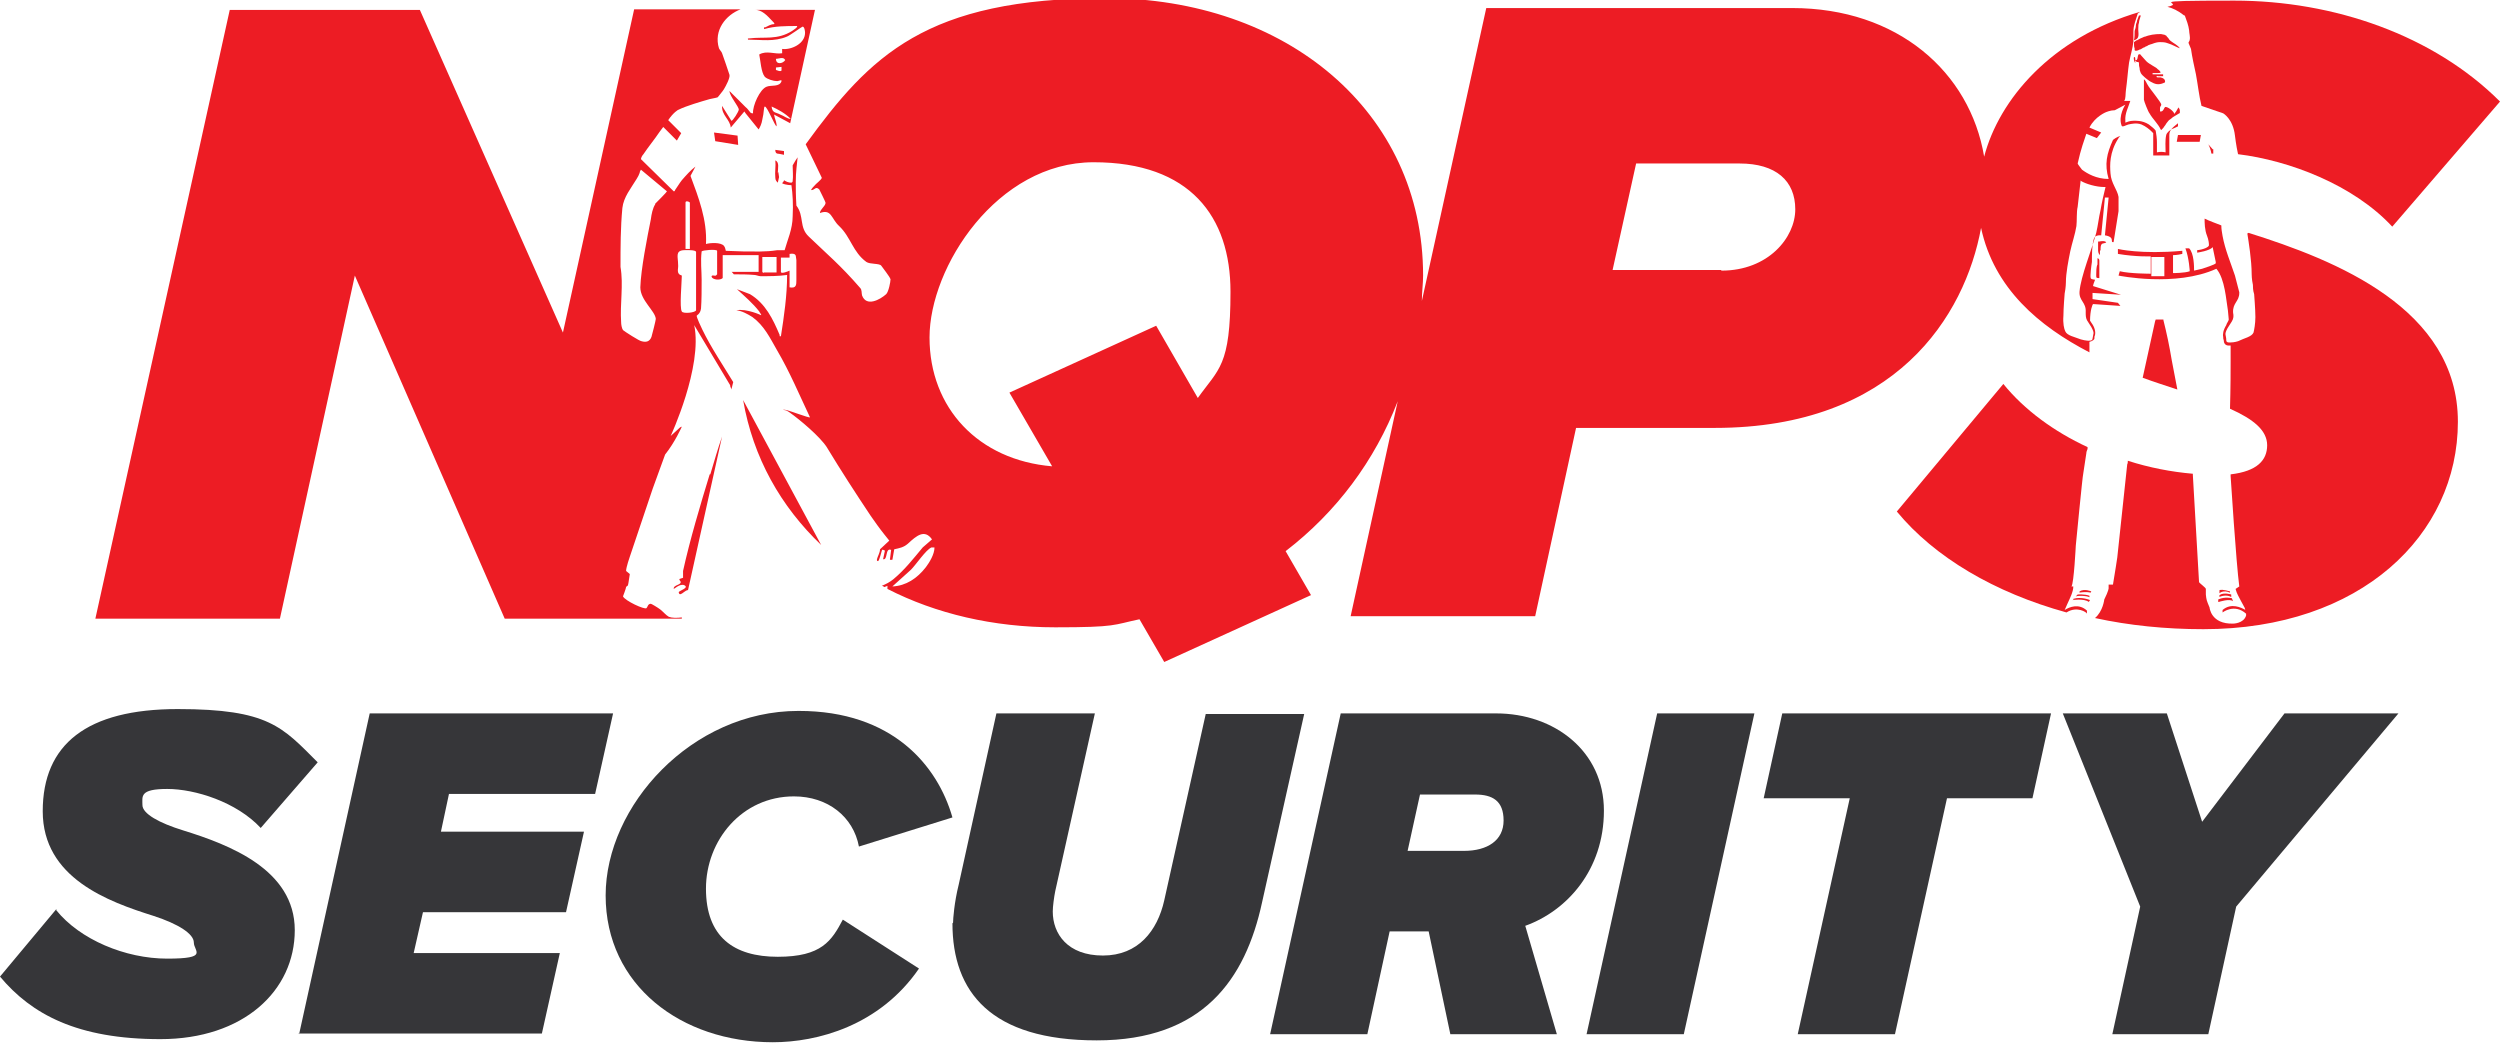 <?xml version="1.0" encoding="UTF-8"?>
<svg xmlns="http://www.w3.org/2000/svg" version="1.1" viewBox="0 0 403.7 168.4">
  <defs>
    <style>
      .cls-1 {
        fill: #ed1c24;
      }

      .cls-2 {
        fill: #363639;
      }
    </style>
  </defs>
  <g>
    <g id="Layer_1">
      <g>
        <path class="cls-1" d="M357.3,24.1l-.7-.8c.2.4.4.9.5,1.5.1,0,.2,0,.3,0,0-.2,0-.4,0-.7Z"></path>
        <polygon class="cls-1" points="355.2 22.9 355.4 21.8 351.7 21.8 351.5 22.9 355.2 22.9"></polygon>
        <path class="cls-1" d="M352.8,2.5c.3.8.6,1.6.7,2.4,0,.4.2,1.1.1,1.5,0,.2-.2.4-.2.5,0,.1.3.7.4,1,.2,1.4.5,2.7.8,4.1.3,1.6.5,3.5.9,5.1l3.5,1.2s1.6.9,1.9,3.6c0,0,.2,1.7.5,3,8.2,1,18.6,4.9,24.9,11.7l17.4-20.2C393,5.7,376.9.1,360.8.1s-7.4.3-10.8,1c.8.2,1.7.6,2.7,1.4Z"></path>
        <path class="cls-1" d="M349,21c.2-.2.4-.4.5-.6.2-.2.3-.5.5-.7.1-.1.2-.3.4-.4,0,0,.3-.2.5-.4.4-.2.8-.5,1-.6,0,0,.1,0,.1-.1,0,0,0-.1,0-.2,0-.2,0-.4-.2-.6s0,0,0-.1c0,0,0,0,0,0l-.4.7-.3.4c0-.4-1.2-1.3-1.5-1.1,0,0,0,0,0,0-.2.2-.2.6-.6.7,0,0-.1,0-.2,0,0-.2,0-.3,0-.5,0,0,0,0,0-.1,0-.2.2-.3.2-.5,0-.4-1.9-2.6-2.2-3.2-.2-.3-.3-.7-.6-.9v3.3c0,.2.7,2,.9,2.2.5.9,1.4,1.7,1.8,2.6Z"></path>
        <path class="cls-1" d="M346.5,5.9c-.2,0-.4.1-.6.2-.3.1-.6.3-.8.4-.2,0-.3.2-.5.3,0,0,0,.1,0,.2,0,0,0,0,0,.1,0,.2,0,.5.1.7,0,0,0,0,0,.1,0,0,0,.1,0,.2,0,0,.1.1.2.1,0,0,.3,0,.6-.2.2,0,.4-.2.6-.3.1,0,.3-.1.4-.2.1,0,.3-.1.4-.2.3-.1.5-.2.6-.2.5-.2.9-.3,1.3-.3.4,0,.8,0,1.3.2.7.2,1.3.6,1.9.8-.3-.5-1-.8-1.5-1.2,0,0-.1-.1-.2-.2-.1-.2-.2-.3-.4-.5,0,0-.1-.2-.2-.2,0,0-.1,0-.2-.1-.2,0-.4-.1-.6-.1-.9,0-1.8.1-2.7.5Z"></path>
        <path class="cls-1" d="M345.1,3.3c0,.3-.2.5-.2.8,0,.3-.1.6-.2.9,0,.5,0,1-.1,1.5,1.1-.3.6-1.2.7-2.1,0-.2,0-.5.1-.7,0-.4.2-.8.3-1.2h-.3c-.1.3-.2.5-.3.8Z"></path>
        <path class="cls-1" d="M344.8,9.7c0,.1.2.2.2.3.1,0,.3,0,.4.1,0,0,0,.1,0,.2,0,.2,0,.4.1.7,0,.3.1.6.2.8.2.4,1.3,1.3,1.8,1.5.7.4,1.3.4,2.1,0,.1-.5-.3-.7-.7-.8,0,0-.2,0-.3,0-.2,0-.3,0-.4-.1,0,0,0,0,0,0,0,0,0,0,0,0,0,0,0,0,.1-.1s0,0,.2,0c0,0,.1,0,.2,0,.3,0,.5,0,.6,0v-.3h0s-1.7,0-1.7,0h0c0,0,0-.1,0-.2,0,0,0,0,0,0,0,0,.1,0,.2,0,0,0,.1,0,.2,0,0,0,0,0,0,0,0,0,.2,0,.3,0,.3,0,.5,0,.6-.1,0,0,0,0,0,0,0-.1-.2-.3-.3-.4-.2-.1-.3-.3-.5-.4-.2-.1-.3-.2-.5-.3-.3-.2-.7-.4-1-.7-.2-.2-.7-.8-.9-1,0,0,0-.1-.1-.1-.5-.3-.3.8-.6.9,0,0,0,0-.1,0,0,0-.1,0-.1-.1,0,0,0,0,0-.1,0-.1,0-.3-.2-.3-.1.2,0,.7.2,1Z"></path>
        <path class="cls-1" d="M338.7,41.8v.9c-.2.4-.2,1.2-.2,1.6,0,.1,0,.2,0,.3,0,.3.1.3.5.3v-2.8c0-.4-.3-.4-.3-.4Z"></path>
        <path class="cls-1" d="M337,99v-.4c-1.3-1.2-2.8-.6-3.6-.1.2-.4.3-.7.4-.9.4-.9,1-2,1-2.9-.2,0-.3,0-.3,0,.4-.5.7-6.6.7-6.6,0,0,1.1-11.4,1.2-11.6l.5-3.3c0-.2.1-.5.2-.7v-.3c-5.4-2.5-10.2-6-13.6-10.2l-17.2,20.6c6.1,7.4,15.8,13.1,27.4,16.3,1.7-1.1,3.3,0,3.3.2Z"></path>
        <path class="cls-1" d="M339.2,40.4c0-.4,0-.8.2-1,0,0,0,0,0,0,.1-.1.4-.1.6-.2,0,0,.1,0,.1-.1-.3-.3-1.1-.1-1.1-.1,0,0-.2,0-.2,0,0,.1,0,.3,0,.4,0,.1,0,.3,0,.5,0,0,0,.2,0,.3,0,0,0,0,0,0,0,.4,0,.7.3,1,0,0,0,0,0,0,0,0,0,0,0,0,0,0,0,0,0,0,0,0,0-.1,0-.2,0,0,0,0,0,0,0-.1,0-.3,0-.5Z"></path>
        <path class="cls-1" d="M335.8,95.5v.2c0,0,1-.2,1.8,0,0,0,.1-.2.1-.2,0,0-1.1-.5-1.9,0Z"></path>
        <path class="cls-1" d="M349.3,51.6h-1.2s-.1.3-.1.3l-2,9.1c1.9.7,3.8,1.3,5.6,1.9-.3-1.6-.6-3.1-.9-4.7-.4-2.4-.8-4.3-1.4-6.7Z"></path>
        <path class="cls-1" d="M337.4,96.5v-.3c-.8-.3-1.9-.2-1.9-.2l-.3.3c.7-.2,2.3,0,2.2.2Z"></path>
        <path class="cls-1" d="M358.3,97.2s1.8-.6,2.3-.1l-.2-.5s-1.1-.3-2.2.2v.4Z"></path>
        <path class="cls-1" d="M358.4,96.1v.3s1-.5,1.9,0v-.4c0,0-1.2-.4-1.9.1Z"></path>
        <path class="cls-1" d="M358.4,95.4v.4s.6-.6,1.7-.1v-.2c-.1,0-1.2-.4-1.7-.2Z"></path>
        <path class="cls-1" d="M334.6,96.9s1.9-.3,2.7.3l.2-.3s-1.4-.6-2.7-.2v.2Z"></path>
        <path class="cls-2" d="M9.1,147c3.8,4.7,11.1,7.8,17.9,7.8s4.3-1.2,4.3-2.6-2.5-3-6.5-4.3c-7.3-2.3-17.9-6.1-17.9-16.9s7.1-16.5,21.8-16.5,16.9,2.9,22.6,8.6l-9.2,10.6c-3.9-4.2-10.6-6.3-15.1-6.3s-4,1.2-4,2.6,2.7,2.9,6.6,4.1c7.4,2.3,18,6.3,18,16.1s-8.3,17.6-21.7,17.6-20.8-4-25.9-10.1l9.1-10.9Z"></path>
        <path class="cls-2" d="M48.3,167l11.4-51.8h39.3l-2.9,13h-23.6l-1.3,6.1h23.1l-2.9,13h-23.1l-1.5,6.6h23.6l-2.9,13h-39.3Z"></path>
        <path class="cls-2" d="M129,114.8c15.1,0,22.4,8.8,24.8,17.2l-15.1,4.7c-.9-4.8-5-8.1-10.5-8.1-8.4,0-14.2,7.1-14.2,14.9s4.5,11,11.6,11,8.7-2.6,10.5-6l12.3,7.9c-6.4,9.3-16.5,11.9-23.6,11.9-14.8,0-27-9.2-27-23.7s13.9-29.8,31.1-29.8Z"></path>
        <path class="cls-2" d="M153.9,149c0-.6.2-3.3.9-6.1l6.1-27.7h15.9l-6.4,28.7c-.2,1-.4,2.5-.4,3.3,0,3.6,2.4,7.1,8.1,7.1s8.8-4,9.9-8.9l6.7-30.1h15.9l-6.8,30.4c-2.7,12.5-9.6,22.3-26.7,22.3s-23.3-7.8-23.3-18.9Z"></path>
        <path class="cls-2" d="M234.2,167l-3.5-16.6h-6.3l-3.6,16.6h-15.7l11.4-51.8h25.1c9.4,0,17.4,6.1,17.4,15.7s-6,16.2-12.7,18.6l5.1,17.5h-17.2ZM236.4,137.4c3.8,0,6.4-1.7,6.4-4.9s-1.8-4.2-4.6-4.2h-8.9l-2,9.1h9.2Z"></path>
        <path class="cls-2" d="M256.2,167l11.4-51.8h15.7l-11.4,51.8h-15.7Z"></path>
        <path class="cls-2" d="M290.3,167l8.4-38.1h-13.9l3-13.7h43.4l-3,13.7h-13.8l-8.4,38.1h-15.7Z"></path>
        <path class="cls-2" d="M341.1,167l4.5-20.6-12.5-31.2h16.8l5.7,17.5,13.3-17.5h18.4l-26.2,31.2-4.5,20.6h-15.7Z"></path>
        <path class="cls-1" d="M362.9,37.7c.2,1.3.7,4.3.7,6.6,0,0,0,.8.2,1.7,0,.3,0,.9.2,1.5,0,0,.2,2.5.2,3.7,0,1.1-.2,2.1-.3,2.5-.3.7-1.5.9-2.5,1.4,0,0-.6.2-1.2.2s-.2,0-.3,0c-.2,0-.4-.1-.4-.3,0-1-.4-.9.2-2,.2-.3.4-.6.7-1.1.3-.5.3-.9.2-1.4-.1-1.6,1-1.8,1-3.2h0s0-.1,0-.1c0,0,0,0,0,0,0,0,0,0,0,0l-.7-2.7c-.7-2.1-1.6-4.2-2-6.4-.1-.6-.2-1.1-.2-1.7-1-.4-1.9-.7-2.7-1.1,0,.7,0,1.8.4,2.8,0,0,.3.7.3,1.5,0,.3-.9.7-1.9.8,0,0,0,0,0,.4,0,0,2.1-.3,2.5-.9l.5,2.4c0,.2,0,.2,0,.2,0,.2-1.9.8-2.2.9-.4.1-.8.2-1.3.3,0-.6,0-2.8-.8-3.6h-.6c.6,1.6.7,3.7.7,3.7-.8.3-2.7.3-2.7.3v-2.9s.7,0,1.5-.2v-.5c-6.7.6-10.4-.3-10.4-.3,0,0,0,.1,0,.3,0,0,0,.1,0,.2,0,.1,0,.3,0,.3,3,.5,5.3.4,5.3.4v2.8c0,0-3.4,0-5-.4l-.2.7s9.2,1.9,15.8-1.1c1.4,1.6,1.6,5.3,1.8,6.3,0,0,.1.5.2,1.9,0,.2-.4.7-.4.9-.5.8-.6,1.5-.5,1.9,0,.2,0,.3.1.6,0,.1,0,.9,1,.8,0,0,0,0,.1,0v2.6c0,1.1,0,4.3-.1,7.6,3.8,1.7,6,3.5,6,5.9s-1.6,4.2-5.9,4.7c0,0,0,.2,0,.3,0,0,.9,14.1,1.4,17.8l-.6.4c.2.8.5,1.2.9,2l.6,1.1c0,.1,0,.2.1.3-.7-.4-2.3-1.2-3.7,0v.4c0,0,1.9-1.5,3.8.2,0,0,0,.1,0,.2,0,0,0,0,0,.1-.4,1.3-2.1,1.3-2.1,1.3-3.6.1-3.8-2.6-3.8-2.6-.5-1.2-.5-1.2-.6-2.1,0-.2,0-.7,0-.9,0-.2-1-.9-1.1-1.1l-1-17.3c0,0,0-.1,0-.2-3.5-.3-7.1-1-10.5-2.1,0,.2,0,.4-.1.6l-1.6,15s-.4,2.7-.7,4.4c0,0-.5,0-.7,0v.6s0,.4-.7,1.8c0,0-.2,1.9-1.5,3,5.5,1.2,11.4,1.8,17.5,1.8,25.4,0,41.1-15.2,41.1-33.5s-19.8-26.1-33.8-30.5ZM347.4,44.5v-3c1,0,2.1,0,2.1,0v3.1c0,0-2.1,0-2.1,0Z"></path>
        <path class="cls-1" d="M125.6,27.9c0-.7.3-1.7-.4-2,.1.9-.1,1.9,0,2.8,0,.4.2.6.4.8l.2-.9c0-.2-.1-.5-.1-.8Z"></path>
        <path class="cls-1" d="M122.2,1.6c1.2.2,2,1.3,2.8,2.1,0,0,.1.2,0,.2-.5,0-1,.3-1.4.5-.2,0-.3,0-.2.3,1.7-.5,3.5-.5,5.3-.5.2.2-.7.7-.8.8-2.4,1.5-4.4.9-6.9,1.2-.2,0-.3,0-.2.2,2.1,0,4.2.4,6.3-.5.5-.2,2.4-1.6,2.5-1.6.3,0,.4.7.4,1,0,1.8-2.3,2.8-3.7,2.6v.7c-1.2.2-2.5-.5-3.7.2.2.9.3,2.9.9,3.6.4.4,1.4.7,2,.7.2,0,.8-.3.7,0-.3,1-1.7.6-2.4.9-1.1.4-2.3,3.1-2.2,4.3-.2,0-.2,0-.4-.1-.2-.2-.5-.7-.8-.9-.9-.9-1.7-1.7-2.6-2.6,0,.8,1.5,2.5,1.5,3,0,.3-1,1.9-1.2,1.8l-1.5-2.4c-.1,1.5,1.3,2.2,1.4,3.5l2.2-2.6.2.3,2.1,2.6c.2-.3.5-.9.6-1.6.3-1.2.2-2,.4-2.1.4,0,1.6,3.1,1.9,3.2,0,0,0,0,0,0,0,0,0-.2,0-.3-.1-.7-.3-.9-.4-1.6l2.6,1.4,4-18.3h-9.6ZM126.8,9.7c-.4.6-1.5.8-1.5-.2.5,0,1.2-.4,1.5.2ZM125.3,11.3v-.4s.9-.1.9-.1v.6c-.3.2-.5,0-.9-.1ZM126,18.5c-.7-.4-1.3-.2-1.4-1.3,1.1.5,2.2,1.1,3.1,2-.6,0-1.1-.5-1.7-.7Z"></path>
        <path class="cls-1" d="M351.7,20.4c-.2.1-.8.4-.9.4-.4.2-.9.6-1,1-.2.9-.1,1.9-.1,2.8-.5-.1-.9-.1-1.4,0,0-.5,0-1,0-1.6,0-.7-.1-1.3-.2-1.9-.2-.3-.6-.6-1.1-1-1.1-.7-2.2-.6-2.5-.6-.6,0-1,.2-1.3.3,0,0,0-.2,0-.3-.1-1.2.5-2.2.8-3.2h-1c.3-.3.2-1.2.3-1.8.2-1.4.3-3,.5-4.4.2-1.1.6-2.3.7-3.4,0-.4,0-1,0-1.6,0-1,.4-1.9.7-2.9,0,0,.1-.1.4-.3-14.4,4.2-22.8,14.2-25.2,23.4-2.3-13.7-14-24-31-24h-49.4l-10.4,47.3c0-1.4.2-2.8.2-4.1,0-26.5-22.1-44.8-51.2-44.8s-38.1,9.3-48.5,23.6l2.6,5.4c0,.3-1,1-1.2,1.3,0,0-.6.6-.5.7.6,0,.7-.7,1.3-.1,0,0,1,2,1,2.1.1.5-.9,1.1-.9,1.7,1.9-.7,1.8.9,3.1,2.1,1.9,1.8,2.2,4.2,4.4,5.8.6.4,2.1.2,2.4.6.2.3,1.4,1.8,1.5,2.2,0,.4-.3,2-.7,2.4-1,.9-3.2,2.1-3.9.2-.1-.4,0-.9-.3-1.2-3.2-3.7-5.4-5.5-8.3-8.3-1.6-1.5-.7-3.3-2-5-.1-1.6-.1-2.9-.1-3.8,0-1.7.2-2.9.3-4-.3.4-.5.8-.8,1.3,0,0,0,0,0,.1,0,.7.1,1.7,0,2.4,0,.1,0,.2-.2.3-.5,0-.9-.2-1.2-.4,0,.2-.2.3-.3.5.6.3,1.5.3,1.5.3.2,1.4.3,3.1.2,5,0,2.1-.9,4-1.3,5.5h-1.2c-1.9.3-3.6.2-5.5.2-.8,0-2-.1-2.8-.1,0,0-.1-.6-.3-.8-.5-.6-2.2-.5-2.9-.3.2-3.9-1.2-7.5-2.5-11l.8-1.5c-.8.6-1.5,1.4-2.2,2.2-.4.5-.8,1.2-1.1,1.6,0,0,0,.2-.2.2l-5.3-5.2c0-.2.2-.6.4-.8.8-1.2,1.8-2.4,2.6-3.6l.6-.8,2.2,2.2.7-1.2-2.1-2.1c.8-1.2,1.6-1.7,1.7-1.7,1.2-.6,3.6-1.3,5-1.7.4-.1,1.1-.2,1.3-.3,0,0,.9-1.1,1-1.3.3-.5,1-1.8.9-2.3-.4-1.2-.8-2.4-1.2-3.5-.1-.3-.3-.4-.5-.8-.9-2.9,1.1-5.4,3.5-6.3h-17.2l-11.5,52.2L67.8,1.6h-30.7L15.4,99.9h29.8l12.1-55.4,24.2,55.4h28.6v-.2c-.8.1-1.6.1-2.1-.1-.4-.2-1-.9-1.4-1.2s-1.4-.9-1.5-.9c-.5,0-.5.5-.7.7-.3.3-3.5-1.2-3.8-1.9,0,0,.5-1.3.5-1.5,0-.1.3-.2.3-.3.1-.3.2-1.3.3-1.8l-.6-.5c0-.6.6-2.3.6-2.3l3.7-11,2-5.5c1.6-2,2.7-4.5,2.7-4.5-.2,0-.5.3-.7.5l-1.1,1s5.2-11.2,3.8-17.9l5.8,9.7c0,.3.2.5.2.7l.3-1.2c-1.7-2.8-3.6-5.6-5-8.5-.2-.4-.9-1.9-.9-2.2,0-.1.6-.3.7-1.2.1-1.2.1-3.3.1-4.6,0-1.5-.2-3,0-4.6.1-.2,2.4-.4,2.5-.1v3.8c0,0-.2.2-.2.2-.2.1-.7-.2-.7.2.2.5,1.4.6,1.8.2v-3.7h5.8c0,.1,0,2.7,0,2.7h-4.4c0-.1.4.4.4.4,1.1,0,2.2,0,3.3.1.3,0,.7.2,1,.2,1.5,0,2.9,0,4.3-.2,0,3.3-.5,6.7-1,9.9-.3,0-.2,0-.2-.2-1.1-2.6-2.3-5.1-4.8-6.6l-2.1-.8c1.2,1.1,2.6,2.3,3.6,3.6,0,.1.4.5.3.6,0,0-2.3-1.1-4-.8.9.1,1.8.6,2.6,1.1,1.9,1.4,2.8,3.3,4,5.4,2,3.4,3.6,7.2,5.3,10.8-.2.1-3.3-1.1-3.9-1.2-.1,0-.4-.1-.4,0,.4,0,.7.2,1,.4,1.7,1.2,4.9,3.9,6,5.6,2.3,3.8,4.7,7.5,7.1,11.1.7,1,1.4,2,2.2,3l.8,1-1.5,1.4c0,.6-.4,1.1-.5,1.7,0,.2.1.2.2.2.2-.1.5-1.4.6-1.7.1-.3.3,0,.5,0l-.3,1.4c.8.2.3-1.9,1.3-1.5l-.2,1.6h.4s.3-1.7.3-1.7c.9-.2,1.5-.3,2.2-.9,1.4-1.3,2.7-2.4,3.9-.7l-1.5,1.3c-1.5,1.8-2.9,3.6-4.7,5.1-.6.5-1.2.8-1.9,1.1.1,0,.3.1.4.2.3-.1.5-.2.5-.2v.5c7.8,4,17.1,6.2,27.1,6.2s9.3-.4,13.6-1.3l4,6.9,23.7-10.8-4.1-7.1c8.2-6.3,14.4-14.6,18.1-24.2l-7.6,34.7h29.8l6.6-30.4h22.4c29.2,0,40.4-18.1,43-32.3,2.1,9.8,9.4,15.9,17.5,20.1v-.6s0-1.1,0-1.1c0,0,0,0,0,0,.5-.1.8-.4.8-.5,0-.3,0-.4.1-.6.1-.5,0-1.2-.6-2,0,0-.1-.2-.2-.3,0-1.7.4-2.7.5-2.7l4.4.3-.4-.5-4.1-.6v-1s4.6.3,4.6.3l-4.5-1.4s-.1,0,.3-1c0-.1-.6,0-.7-.3-.1-.4.1-2,.2-2.6,0-1.1,0-2.7.3-3.7.2-.7,1-.6,1.2-.6l.6-6.1h.6s-.6,6.1-.6,6.1c1.8.3.7,1.2,1.4,1.1l.8-5c0-.8,0-1.5,0-2.3-.2-1.2-1.2-2.2-1.3-3.8-.1-1.3-.2-3.4,1.3-5.7,0-.1.2-.2.3-.3-.5,0-1.2.6-1.2.6-1,2.2-1.4,3.9-.7,6.3-2,0-3.5-.9-4.3-1.5-.3-.4-.7-.9-.7-1,.5-2.3,1.1-3.9,1.4-4.8l1.7.7.7-.9-1.9-.8c.9-1.8,2.7-2.5,2.7-2.5,0,0,.7-.3,1.4-.3h0l1.7-.9s-1.2,1.8-.6,3.4c.1.3.7-.1,1.1-.2.5-.1,1.3-.3,2.1,0,.7.3,1.3.8,1.6,1.1.1.1.2.2.3.3,0,1,0,2.5,0,3.6,0,0,2.6,0,2.6,0v-3.3c0-.9.7-1.3,1.4-1.9ZM105.8,33c-.4.6-.6,1.6-.7,2.4-.6,3-1.6,8-1.7,11,0,2.1,2.4,3.8,2.5,5.1,0,.2-.6,2.6-.7,2.9-.3.8-.9.9-1.6.7-.3,0-2.8-1.6-3-1.8-.2-.3-.3-.9-.3-1.3-.2-2.9.4-6-.1-8.9,0-3.2,0-6.3.3-9.5.2-1.8,1.4-3.2,2.3-4.7.2-.3.4-.7.5-1,0-.2.1-.3.2-.5,1.4,1.2,2.8,2.3,4.2,3.5,0,.1-1.6,1.7-1.9,2ZM111.4,32.6v7.6c.1,0-.7,0-.7,0v-7.5c0-.3.5-.2.7,0ZM112.4,50.1c-.1.4-2.1.6-2.3.2-.4-.6,0-4.8,0-5.8-1-.3-.5-1.1-.6-1.8,0-1.2-.5-2.2.9-2.3.3,0,2-.1,2,.3v9.4ZM123.4,44.1s-.3-.1-.3-.2v-2.4c-.1,0,2.3,0,2.3,0v2.5s-2.1,0-2.1,0ZM127.5,46.4v-2.7c-.2.1-1.4.6-1.4.2v-2.3h1.4s0-.6,0-.6c.6-.1.9,0,1,.3,0,.2.1.5.1.7v3.2c0,.8,0,1.4-1.1,1.2ZM149.5,91.6c-1.4,1.8-3.2,3-5.4,3.1l3-2.7c.8-.8,2.4-3.2,3.3-3.6.2,0,.3,0,.5,0,0,1.1-.8,2.4-1.4,3.2ZM193.5,64.4l-6.8-11.8-23.7,10.8,6.9,11.9c-11.9-1-19.8-9.4-19.8-20.8s10.9-28.3,26.5-28.3,22.1,8.8,22.1,20.9-1.9,12.4-5.3,17.2ZM277.9,43.6h-17.5l3.8-17.2h16.7c5.9,0,9,2.8,9,7.4s-4.4,9.9-11.9,9.9ZM336,29.2c.8.5,2.5,1,3.8,1h.2c-.3,1.2-.6,2.5-.8,3.7-.3,1.3-.4,2.4-.7,3.7-.7,2.7-2.5,7-2.7,9.5-.1,1.5,1.1,1.7,1,3.3,0,.5,0,.9.2,1.3.3.5.5.8.7,1.1.6,1.1.3,1,.2,1.9,0,.2-.2.3-.4.3-.5.1-1.5-.2-1.5-.2-1-.4-2.2-.6-2.5-1.3-.2-.4-.4-1.3-.3-2.5,0-1.2.2-3.6.2-3.6.2-1,.2-1.8.2-1.8,0-1.5.4-3.5.7-5,.3-1.4.8-2.8,1-4.1.1-.8,0-2.3.2-3.1l.5-4.4Z"></path>
        <path class="cls-1" d="M125.5,24.8c.2,0,.6.1,1.1.2v-.6c.1,0-1.4-.2-1.4-.2,0,.2,0,.5.3.6Z"></path>
        <path class="cls-1" d="M120,64.6c1.6,9.3,6.1,17.2,12.6,23.4l-12.6-23.4Z"></path>
        <polygon class="cls-1" points="115.5 22.8 119.2 23.4 119.1 21.9 115.3 21.4 115.5 22.8"></polygon>
        <path class="cls-1" d="M114.6,76.6c-1.5,4.9-3.2,10.6-4.3,15.6v1.1c0,0-.6.2-.6.2,0,0,0,.2.2.4.2.6-1.2.5-1.1,1.2.1,0,1-.9,1.7-.6.8.4-.6.8-.9,1.1.1.9.9-.2,1.4-.3,0,0,0,0,.1,0l5.5-24.8c-.7,2-1.3,4.1-1.9,6.1Z"></path>
      </g>
    </g>
  </g>
</svg>

